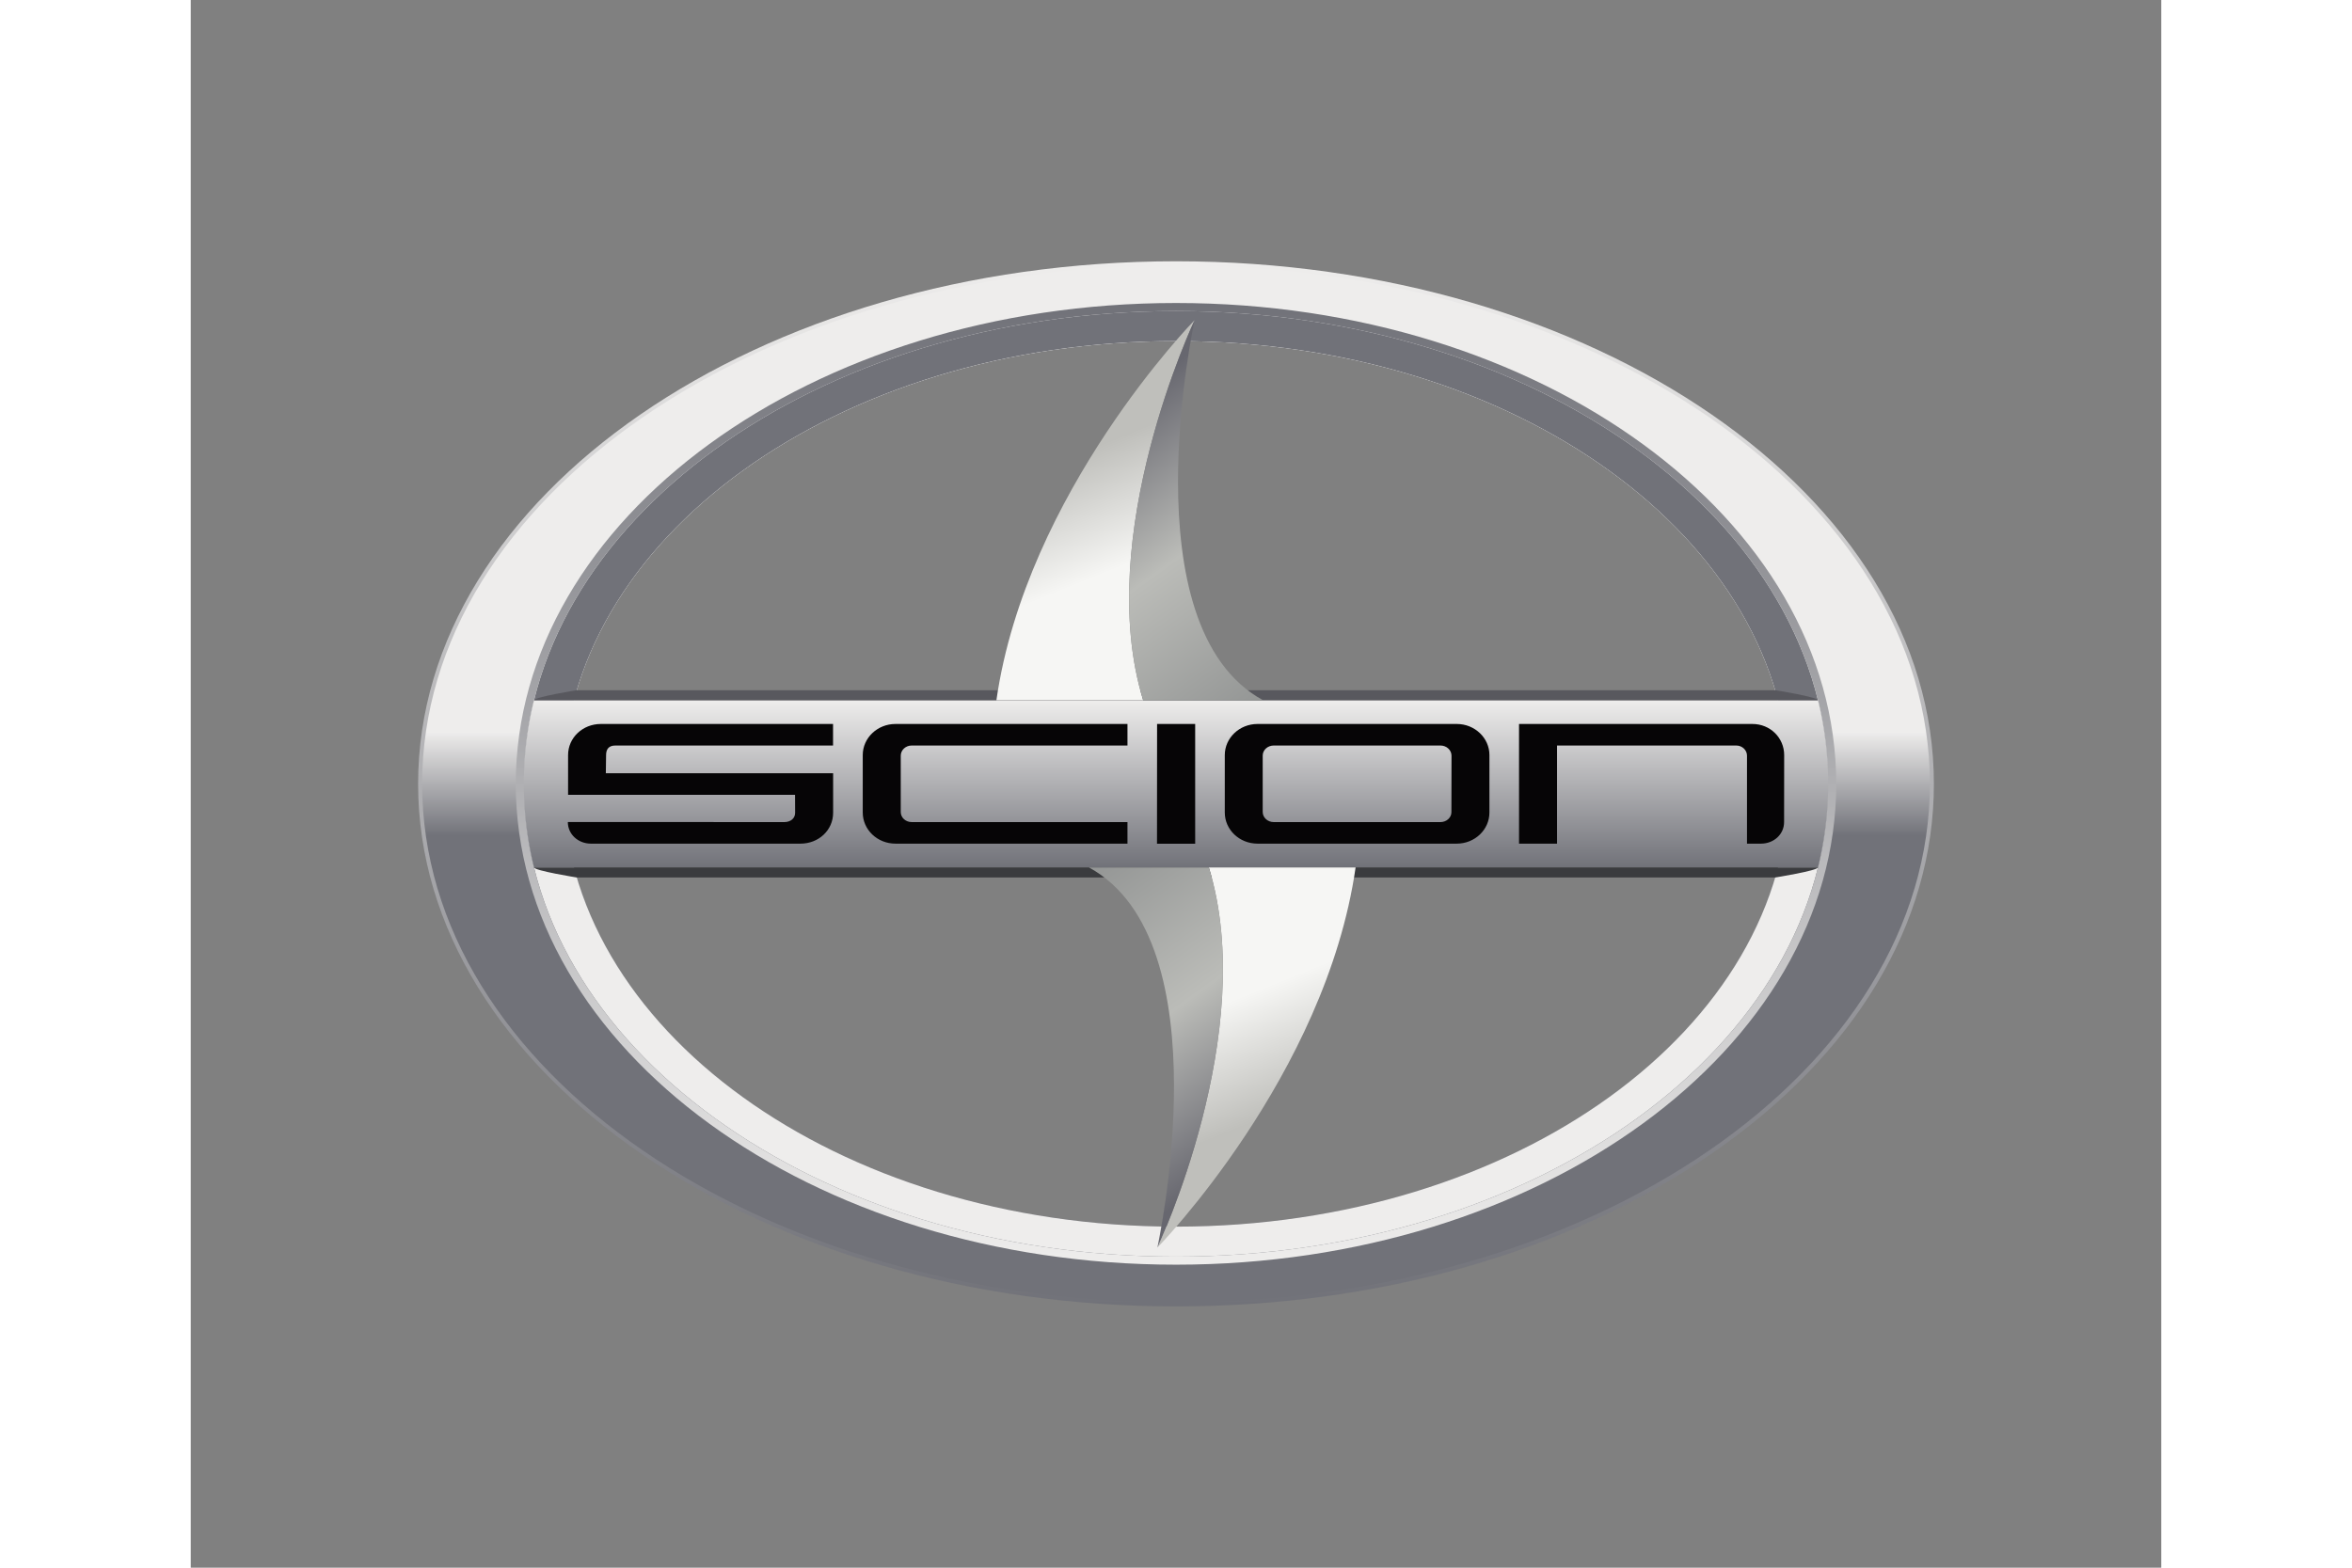 <svg xmlns="http://www.w3.org/2000/svg" height="800" width="1200" overflow="visible" viewBox="-56.437 -64.868 489.118 389.207"><rect x="-56.437" y="-64.868" width="489.118" height="389.207" fill="#808080" stroke="none"/><linearGradient y2="0" x2="188.123" y1="259.471" x1="188.123" gradientUnits="userSpaceOnUse" id="a"><stop offset="0" stop-color="#717279"/><stop offset="1" stop-color="#eeedec"/></linearGradient><path d="M188.133 0C84.396 0 0 58.204 0 129.746c0 71.53 84.396 129.725 188.133 129.725 50.18 0 97.37-13.453 132.876-37.881 35.62-24.505 55.236-57.123 55.236-91.844C376.246 58.204 291.859 0 188.133 0zm-.002 239.669c-84.045 0-152.16-49.219-152.16-109.925 0-60.725 68.115-109.942 152.16-109.942 84.012 0 152.144 49.218 152.144 109.942 0 60.706-68.114 109.925-152.144 109.925z" fill="url(#a)"/><linearGradient y2="1" x2="188.123" y1="258.471" x1="188.123" gradientUnits="userSpaceOnUse" id="b"><stop offset=".45" stop-color="#717279"/><stop offset=".55" stop-color="#eeedec"/></linearGradient><path d="M188.133 1C84.771 1 1 58.636 1 129.746c0 71.088 83.771 128.725 187.133 128.725 103.342 0 187.112-57.637 187.112-128.725C375.246 58.636 291.455 1 188.133 1zm-.002 238.669c-84.045 0-152.16-49.219-152.16-109.925 0-60.725 68.115-109.942 152.16-109.942 84.012 0 152.144 49.218 152.144 109.942 0 60.706-68.114 109.925-152.144 109.925z" fill="url(#b)"/><linearGradient y2="247.114" x2="188.123" y1="12.357" x1="188.123" gradientUnits="userSpaceOnUse" id="c"><stop offset=".45" stop-color="#717279"/><stop offset=".55" stop-color="#eeedec"/></linearGradient><path d="M188.131 12.357c-89.417 0-161.886 52.551-161.886 117.387 0 64.817 72.47 117.369 161.886 117.369 89.401 0 161.869-52.552 161.869-117.369 0-64.836-72.486-117.387-161.869-117.387zm0 227.312c-84.045 0-152.16-49.219-152.16-109.925 0-60.725 68.115-109.942 152.16-109.942 84.012 0 152.144 49.218 152.144 109.942 0 60.706-68.114 109.925-152.144 109.925z" fill="url(#c)"/><linearGradient y2="249.114" x2="188.123" y1="10.357" x1="188.123" gradientUnits="userSpaceOnUse" id="d"><stop offset="0" stop-color="#717279"/><stop offset="1" stop-color="#eeedec"/></linearGradient><path d="M188.131 10.357c-90.367 0-163.886 53.557-163.886 119.387 0 65.82 73.519 119.369 163.886 119.369 90.357 0 163.869-53.549 163.869-119.369 0-65.83-73.511-119.387-163.869-119.387zm0 236.756c-89.417 0-161.886-52.552-161.886-117.369 0-64.836 72.47-117.387 161.886-117.387C277.514 12.357 350 64.908 350 129.744c0 64.818-72.467 117.369-161.869 117.369z" fill="url(#d)"/><linearGradient y2="108.986" x2="188.123" y1="150.485" x1="188.123" gradientUnits="userSpaceOnUse" id="e"><stop offset="0" stop-color="#717279"/><stop offset="1" stop-color="#eeedec"/></linearGradient><path d="M347.477 108.985H28.768a86.646 86.646 0 00-.002 41.5H347.48a86.646 86.646 0 002.521-20.741 86.745 86.745 0 00-2.524-20.759z" fill="url(#e)"/><path d="M336.852 106.485H39.394s-10.419 1.663-10.625 2.5h318.709c-.207-.837-10.626-2.5-10.626-2.5z" fill="#58585E"/><path d="M38.688 150.485h-9.921c.206.837 10.623 2.5 10.623 2.5h297.466s10.415-1.664 10.621-2.5h-9.919zm308.811-.081l-.021.081h.003l.018-.081zm-318.733.081h.001l-.013-.05.012.05z" fill="#3A3B3E"/><linearGradient y2="76.075" x2="173.923" y1="48.075" x1="162.589" gradientUnits="userSpaceOnUse" id="f"><stop offset=".006" stop-color="#bfbfbb"/><stop offset="1" stop-color="#f6f6f4"/></linearGradient><path d="M192.745 14.607s-41.77 42.677-49.203 94.378h36.43c-12.556-40.838 12.773-94.378 12.773-94.378z" fill="url(#f)"/><linearGradient y2="102.855" x2="215.988" y1="38.188" x1="169.321" gradientUnits="userSpaceOnUse" id="g"><stop offset=".006" stop-color="#67676f"/><stop offset=".5" stop-color="#bbbcb8"/><stop offset="1" stop-color="#959796"/></linearGradient><path d="M179.972 108.985h29.773c-33.667-18.334-17-94.378-17-94.378s-25.329 53.54-12.773 94.378z" fill="url(#g)"/><linearGradient gradientTransform="rotate(180 188.123 381.735)" y2="580.075" x2="173.923" y1="552.075" x1="162.589" gradientUnits="userSpaceOnUse" id="h"><stop offset=".006" stop-color="#bfbfbb"/><stop offset="1" stop-color="#f6f6f4"/></linearGradient><path d="M183.5 244.863s41.77-42.677 49.203-94.378h-36.43c12.557 40.838-12.773 94.378-12.773 94.378z" fill="url(#h)"/><linearGradient gradientTransform="rotate(180 188.123 381.735)" y2="606.854" x2="215.987" y1="542.188" x1="169.321" gradientUnits="userSpaceOnUse" id="i"><stop offset=".006" stop-color="#67676f"/><stop offset=".5" stop-color="#bbbcb8"/><stop offset="1" stop-color="#959796"/></linearGradient><path d="M196.274 150.485H166.5c33.667 18.334 17 94.378 17 94.378s25.33-53.54 12.774-94.378z" fill="url(#i)"/><path d="M339.062 139.229c0 3.063-2.572 5.352-5.738 5.352h-3.47v-21.849c0-1.369-1.185-2.512-2.675-2.512h-44.475v24.36h-9.434v-29.71h57.931c4.45 0 7.881 3.471 7.881 7.719zm-301.898-.017l53.743.018c1.593 0 2.695-.959 2.675-2.327l-.02-4.45H37.225v-9.862c0-4.33 3.654-7.719 8.127-7.719h57.643v5.35H48.946c-1.715 0-2.287 1.021-2.287 2.369l-.062 4.514h56.418v9.799c0 4.35-3.594 7.679-8.106 7.679H42.901c-3.164-.002-5.737-2.311-5.737-5.371zm82.636-2.473c0 1.348 1.185 2.49 2.715 2.49h53.561v5.352h-57.583c-4.492 0-8.126-3.452-8.126-7.719V122.59c0-4.248 3.634-7.719 8.126-7.719h57.583v5.35h-53.561c-1.53 0-2.715 1.164-2.715 2.512zm73.082-21.868V144.6h-9.476l.02-29.729zm73.039 7.719v14.272c0 4.267-3.635 7.719-8.108 7.719H208.36c-4.492 0-8.128-3.452-8.128-7.719V122.59c0-4.248 3.636-7.719 8.128-7.719h49.453c4.474 0 8.108 3.471 8.108 7.719zm-12.151-2.369h-41.389c-1.531 0-2.737 1.143-2.737 2.49v14.008c0 1.368 1.206 2.511 2.737 2.511h41.389c1.532 0 2.737-1.143 2.718-2.49l.02-14.028c-.02-1.349-1.206-2.491-2.738-2.491z" fill="#060506"/></svg>